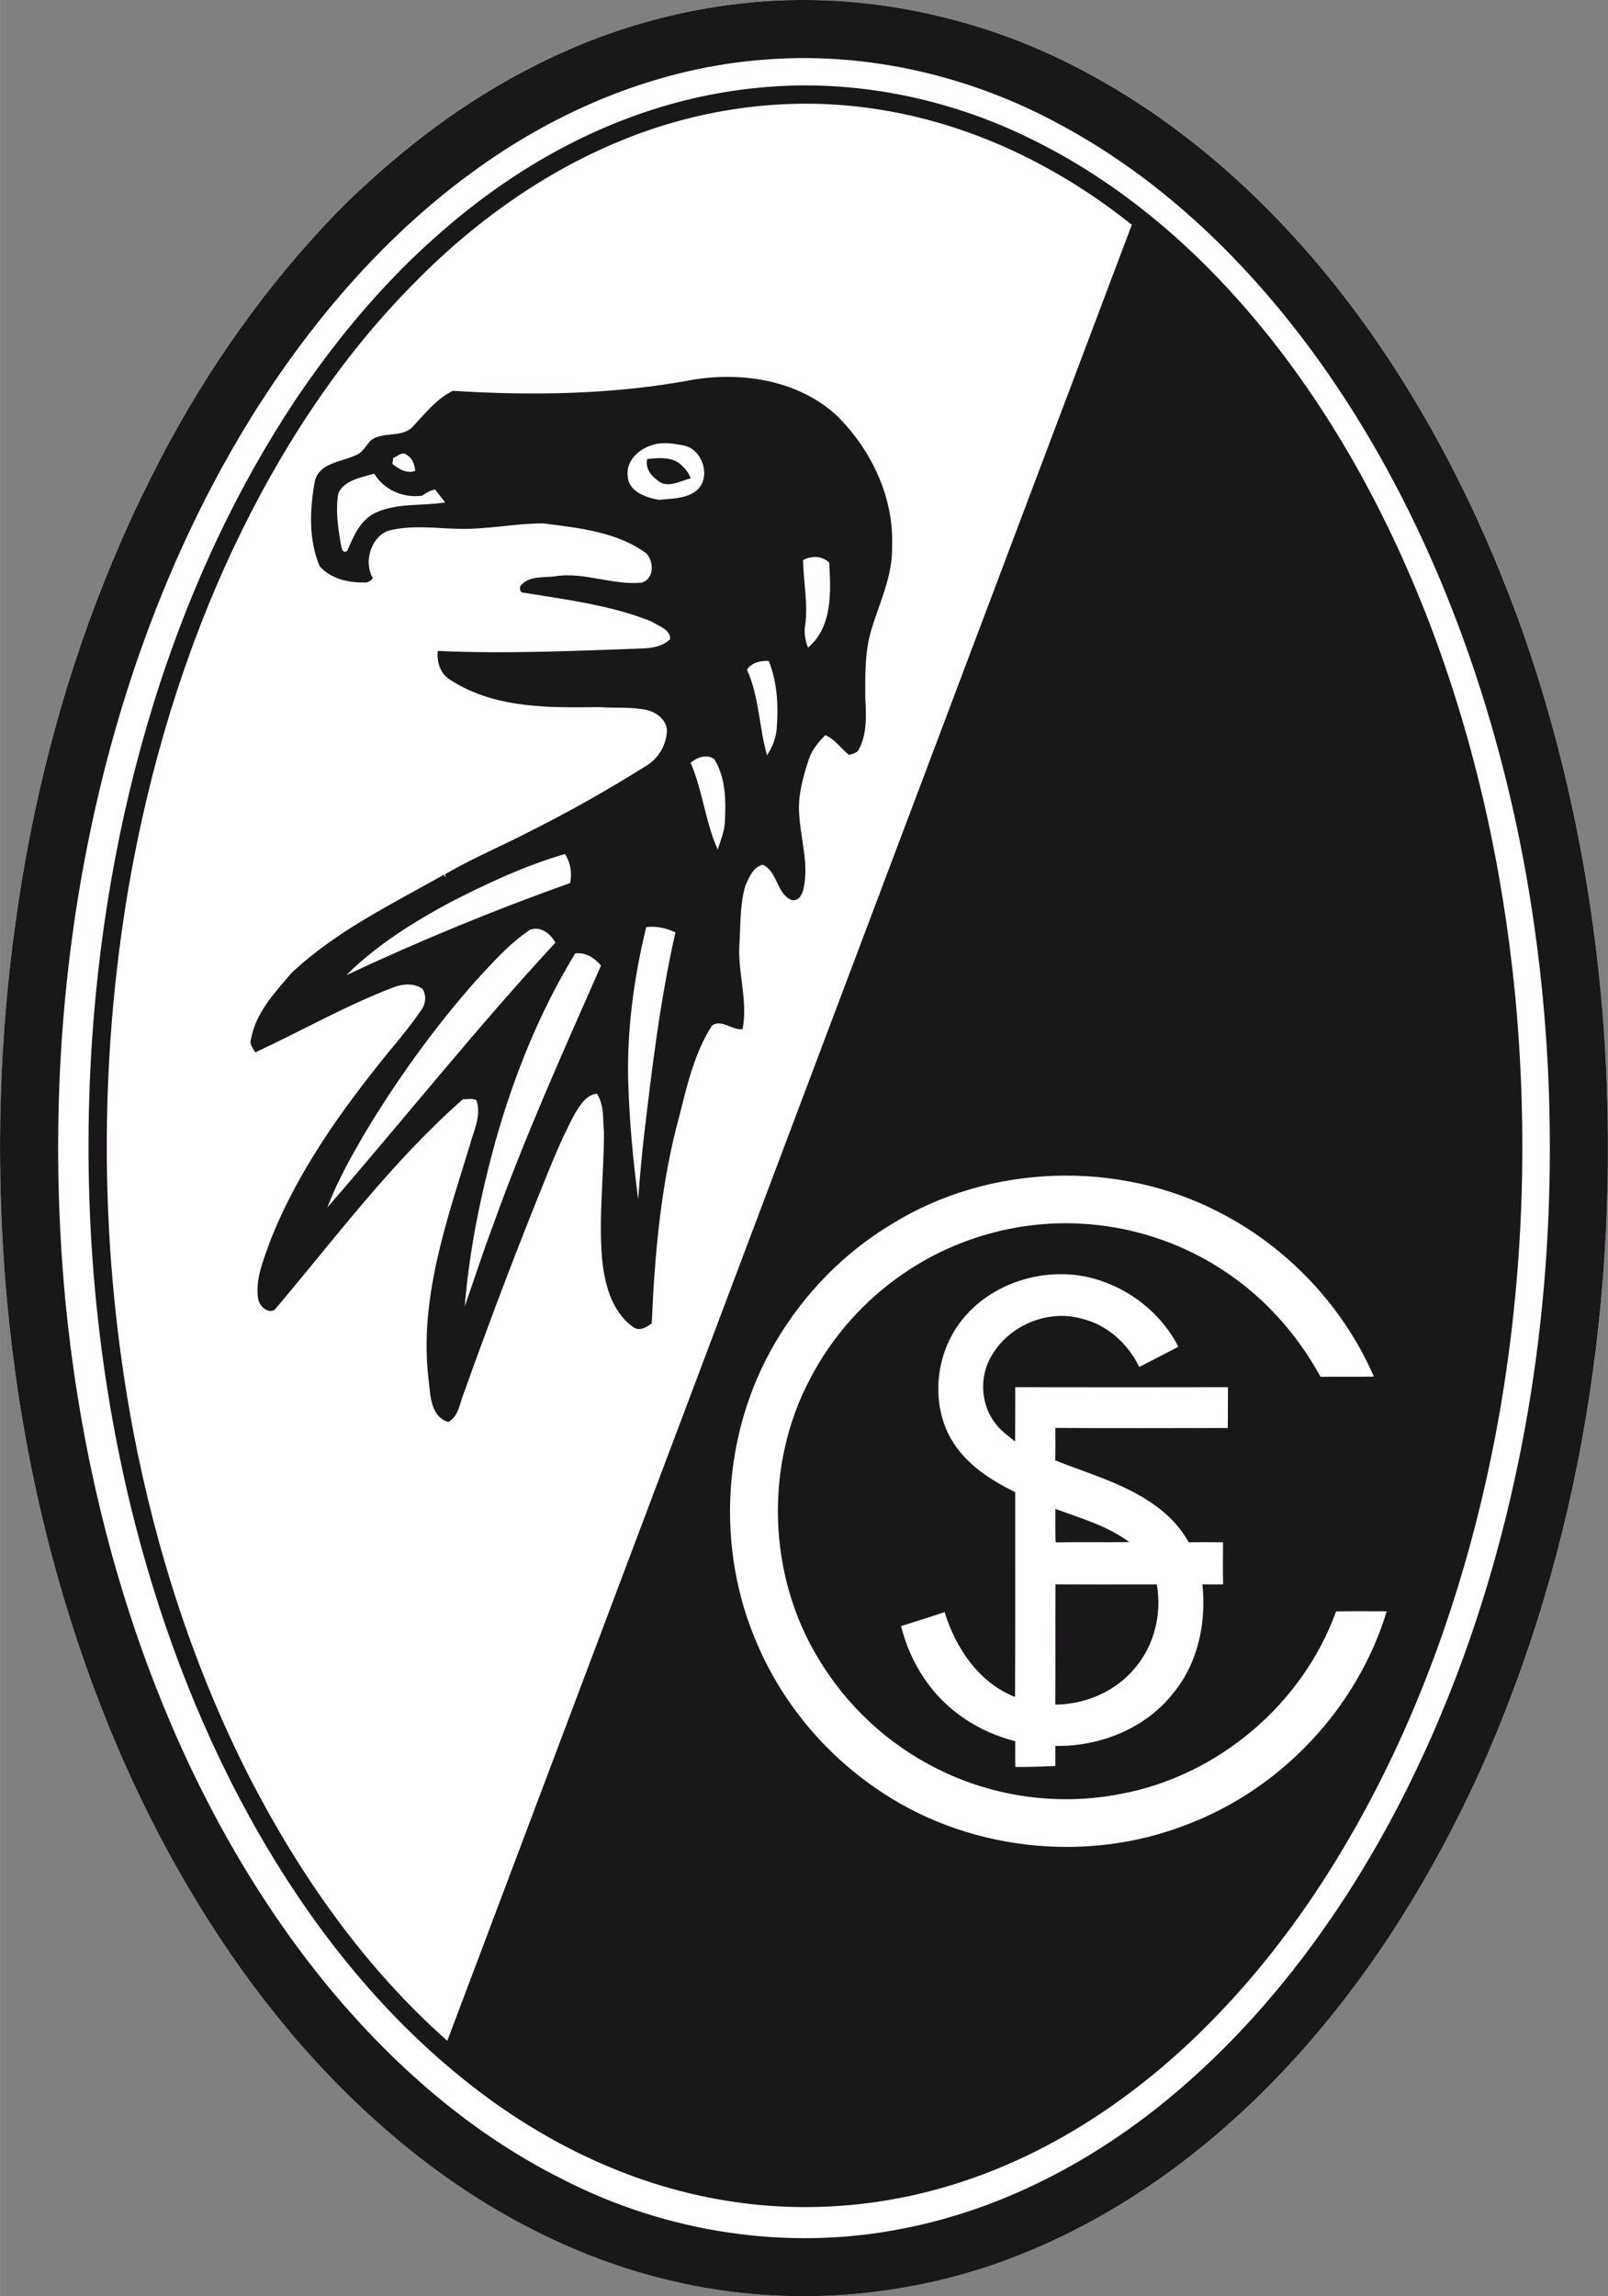 <svg xmlns="http://www.w3.org/2000/svg" preserveAspectRatio="xMidYMid meet" id="svg2" viewBox="11.04 4.04 570.91 815.14" width="264.653" height="377.854">
  <rect x="11.04" y="4.04" width="570.91" height="815.14" fill="#808080" stroke="none"/>
  <g style="fill:#ffffff">
    <path fill="#000000" opacity="1.00" d=" M 287.32 4.22 C 314.99 3.06 342.86 7.43 368.80 17.15 C 411.91 33.10 449.09 62.43 478.55 97.34 C 506.90 130.80 528.62 169.53 544.88 210.16 C 577.01 291.34 587.37 380.33 579.37 467.02 C 574.96 513.58 564.88 559.68 548.55 603.53 C 535.18 639.18 517.69 673.42 495.39 704.34 C 474.62 733.16 449.54 759.11 420.18 779.25 C 386.61 802.40 346.87 817.28 305.94 818.92 C 264.03 821.11 221.97 809.35 186.17 787.77 C 153.70 768.43 125.99 741.80 103.15 711.83 C 75.74 675.67 55.08 634.68 40.27 591.87 C 11.56 508.10 4.65 417.49 16.70 329.95 C 27.34 255.93 52.41 183.07 95.63 121.61 C 116.05 92.86 140.54 66.75 169.42 46.37 C 203.76 21.75 244.92 6.02 287.32 4.22 Z" id="path5" style="fill:#ffffff"/>
  </g>
  <g id="g3010" transform="translate(-0.005,0.022)" style="fill:#1a171b;fill-opacity:1">
    <g style="fill:#1a171b;fill-opacity:1">
      <path id="path2991" d="m 287.4,4.21 c 35.55,-1.58 71.31,6.41 103.1,22.3 44.14,21.93 80.49,57.23 108.48,97.41 22.63,32.56 40.15,68.52 53.24,105.91 16.24,46.76 25.56,95.82 28.63,145.2 5.29,88.16 -8.31,178.24 -44.9,258.96 -16.12,35.22 -36.64,68.6 -62.36,97.64 -27.38,30.92 -60.97,57.01 -99.51,72.42 -38.99,15.8 -82.86,19.44 -123.84,9.82 C 213.85,805.55 180.25,787.19 151.8,763.25 124.1,740.01 100.93,711.68 82.04,680.93 59.61,644.52 43,604.68 31.45,563.55 16.7,511.1 10.29,456.45 11.12,402.01 12.53,318.41 31.28,234.2 71.45,160.48 c 17.06,-31.24 38.2,-60.36 63.56,-85.38 19.46,-18.8 41.27,-35.36 65.48,-47.56 26.9,-13.75 56.69,-22 86.91,-23.33 m -4.3,20.93 c -37.9,2.68 -74.21,17.79 -104.64,40.21 -30.52,22.29 -55.59,51.37 -75.89,83.1 -23.59,37.14 -40.69,78.18 -52.26,120.57 -17.38,63.94 -22.27,131.06 -16.05,196.96 4.3,44.13 13.84,87.81 29.25,129.41 14.42,38.83 34.06,75.88 59.71,108.49 23.91,30.2 53.28,56.76 87.98,73.97 36.54,18.7 79.3,25.33 119.67,17.44 35.82,-6.77 69,-24.34 96.76,-47.69 31.08,-26.09 56.02,-58.92 75.54,-94.36 21.63,-39.47 36.72,-82.36 46.15,-126.32 10.15,-47.23 13.65,-95.8 11.3,-144.02 -2.31,-45.66 -10.14,-91.12 -24.1,-134.69 C 523.12,206.39 504.04,166.19 478.27,130.54 454.27,97.52 424.28,68.17 388.18,48.65 356.31,31.11 319.46,22.38 283.1,25.14 z" style="fill:#1a171b;fill-opacity:1"/>
      <path id="path2993" d="m 294.33,34.35 c 28.2,-0.4 56.4,6.17 81.74,18.49 29.15,14.03 54.66,34.9 75.92,59.14 29.09,33.09 50.8,72.15 66.56,113.16 16.19,42.27 26.01,86.84 30.42,131.85 4.74,49.6 3,99.83 -5.56,148.93 -7.34,41.63 -19.57,82.5 -37.63,120.77 -16.22,34.24 -37.06,66.57 -63.57,93.76 -26.5,27.33 -59.18,49.46 -95.99,60.04 -25.29,7.36 -52.23,9.02 -78.2,4.61 -34.41,-5.7 -66.55,-21.83 -93.44,-43.79 C 143.42,716.02 118.64,683.59 99.38,648.55 80.46,614.13 66.79,576.95 57.47,538.84 44.34,484.71 40.04,428.55 43.73,373.01 c 2.92,-43.14 10.83,-86 24.33,-127.1 11.59,-35.19 27.38,-69.1 47.91,-99.99 14.94,-22.15 32.27,-42.86 52.58,-60.29 23.96,-20.83 52.22,-37.14 83.02,-45.28 13.94,-3.74 28.34,-5.71 42.76,-6 m -60.2,18.55 c -29.58,11.59 -55.86,30.62 -77.81,53.42 -25.94,26.59 -46.27,58.26 -62.15,91.73 -17.97,38.02 -30.09,78.66 -37.32,120.04 -11.01,64.06 -10.53,130.1 1.49,193.98 8.18,42.67 21.64,84.47 41.45,123.2 17.89,34.66 40.73,67.28 70.07,93.22 C 250.83,513.59 331.81,298.68 412.89,83.82 387.75,63.69 357.92,48.94 326.07,43.39 295.32,37.84 263.15,41.47 234.13,52.9 m 93.5,385.68 c -17,10.17 -31.22,24.83 -41.24,41.89 -18.99,32.1 -21.39,73.26 -6.4,107.39 8.75,20.33 23.37,38.06 41.57,50.66 31.8,22.38 74.81,27.37 110.98,13.17 33.48,-12.7 60.45,-41.37 70.86,-75.66 -6,-0.01 -11.99,-0.1 -17.98,0.03 -11.9,32.93 -41.98,58.39 -76.39,64.77 -21.89,4.33 -45.19,1.19 -65.11,-8.86 -17.56,-8.66 -32.45,-22.56 -42.44,-39.38 -17.88,-29.58 -19.04,-68.37 -2.9,-98.95 7.8,-15.07 19.41,-28.14 33.45,-37.66 18.15,-12.43 40.41,-18.71 62.38,-17.59 17.75,0.85 35.25,6.44 50.18,16.09 14.8,9.48 26.91,22.9 35.31,38.31 6.31,-0.1 12.63,0.03 18.95,-0.08 -10.8,-24.81 -30.37,-45.62 -54.39,-58.06 -36.13,-18.99 -82.1,-17.61 -116.83,3.93 m 23.28,36.31 c -7.39,10.87 -8.94,25.71 -3.39,37.69 4.75,9.98 14.28,16.49 23.97,21.12 -0.04,24.24 0.08,48.48 -0.06,72.73 -12.85,-5.06 -21.08,-17.36 -25.01,-30.13 -5.12,1.77 -10.31,3.32 -15.46,4.98 1.69,6.61 4.39,13 8.28,18.63 7.42,11.18 19.31,19 32.27,22.21 -0.04,3.04 -0.02,6.1 0.01,9.15 4.74,0.07 9.48,-0.15 14.22,-0.33 0.01,-2.38 0.02,-4.77 0,-7.14 15.85,0.33 32.18,-6.24 42.02,-18.92 8.71,-10.63 11.63,-24.98 10.2,-38.42 2.44,0.04 4.89,0.05 7.34,0.03 -0.09,-4.99 -0.08,-9.97 -0.01,-14.96 -4.07,-0.05 -8.12,-0.05 -12.18,-0.01 -1.98,-3.45 -4.42,-6.64 -7.35,-9.33 -11.18,-10.29 -26.24,-14.3 -40.05,-19.72 0.07,-3.85 0.06,-7.71 0.01,-11.55 20.41,0.16 40.83,0.05 61.24,0.04 0.08,-4.83 0.03,-9.66 0.07,-14.49 -25.17,0.05 -50.35,0.04 -75.52,0 -0.04,6.42 0,12.85 -0.04,19.28 -2.26,-1.82 -4.66,-3.52 -6.51,-5.78 -5.28,-6.19 -6.31,-15.53 -2.82,-22.84 5.61,-11.89 20.2,-18.57 32.87,-15.02 9.06,2.13 16.54,8.87 20.51,17.17 4.65,-2.36 9.29,-4.75 13.91,-7.17 -5.46,-10.66 -15.14,-18.95 -26.38,-23.01 -18.24,-6.92 -41.06,-0.5 -52.14,15.79 z" style="fill:#1a171b;fill-opacity:1"/>
      <path id="path2995" d="m 171.8,142.76 c 28.48,1.79 57.3,1.33 85.42,-3.97 17.74,-2.86 37.62,0.3 51.11,12.95 12.15,12.07 20.13,28.92 19.44,46.26 0.29,10.64 -4.67,20.29 -7.55,30.26 -2.12,7.37 -1.97,15.14 -1.98,22.74 0.29,6.34 0.83,13.17 -2.22,18.99 -0.63,1.41 -2.26,1.57 -3.54,2.05 -2.84,-2.33 -4.95,-5.55 -8.41,-7.06 -2.55,2.56 -4.92,5.43 -5.98,8.94 -2.1,6.46 -3.96,13.23 -3.21,20.09 0.58,8.47 3.38,17.01 1.44,25.48 -0.39,2.11 -1.79,4.65 -4.35,4 -5.28,-2.41 -4.85,-10 -10.08,-12.49 -3.48,0.72 -4.88,4.56 -6.22,7.43 -1.92,6.68 -1.7,13.74 -2.09,20.62 -0.71,10.15 3.08,20.2 1.12,30.31 -3.72,0.49 -7.42,-3.66 -10.85,-1.29 -6.12,9.48 -8.73,20.64 -11.43,31.46 -6.68,24.15 -8.91,49.3 -9.98,74.25 -1.81,1.38 -4.35,2.99 -6.54,1.37 -7.97,-5.67 -10.38,-15.95 -11.17,-25.16 -1.12,-14.65 0.76,-29.31 0.74,-43.96 -0.43,-4.63 0.16,-9.7 -2.5,-13.78 -3.83,0.49 -5.96,4.06 -7.78,7.05 -5.42,9.97 -9.44,20.61 -13.7,31.1 -9.24,23.04 -17.95,46.3 -26.32,69.67 -1.09,3.21 -1.68,6.99 -5,8.74 -6.19,-1.92 -6.3,-9.19 -6.9,-14.48 -3.63,-28.71 6.25,-56.6 14.53,-83.61 1.37,-5.23 4.28,-10.65 2.39,-16.11 -1.44,-0.83 -3.21,-0.27 -4.79,-0.36 -25.19,22.1 -45.2,49.16 -66.75,74.62 -2.47,1.8 -5.69,-1.33 -5.99,-3.89 -1.01,-6.92 1.87,-13.51 4.11,-19.9 9.63,-24.83 25.33,-46.72 41.99,-67.28 4.17,-4.96 8.27,-9.99 11.93,-15.35 1.55,-2.15 1.75,-5.07 0.38,-7.37 -2.84,-2.06 -6.74,-1.87 -9.92,-0.71 -17.07,6.44 -32.93,15.59 -49.47,23.23 -0.85,-1.43 -2.21,-2.91 -1.51,-4.72 1.62,-9.31 8.4,-16.45 14.3,-23.39 15.73,-14.88 35.43,-24.35 54.09,-34.92 0.21,0.25 0.62,0.73 0.83,0.98 -0.1,-0.28 -0.29,-0.85 -0.39,-1.13 9.74,-5.73 20.21,-10.06 30.21,-15.28 14.04,-7.01 27.7,-14.76 40.99,-23.09 4.3,-2.39 7.22,-7.15 7.59,-12.02 0.38,-4.03 -3.34,-7.04 -6.91,-7.91 -5.54,-1.25 -11.26,-0.64 -16.89,-1.07 -17.8,0.22 -37.12,0.54 -52.7,-9.44 -3.78,-2.02 -5.29,-6.44 -4.8,-10.51 24.13,1.08 48.28,0 72.39,-0.87 3.55,-0.09 7.48,-0.73 10.1,-3.33 0.08,-3.56 -4.27,-4.62 -6.68,-6.29 -14.42,-5.75 -29.98,-7.68 -45.2,-10.17 -1.59,0.14 -1.93,-2.17 -0.79,-2.93 3.01,-3.14 7.73,-2.35 11.64,-2.9 10.43,-1.68 20.56,3.23 30.98,2.25 4.46,-1.48 4.33,-7.32 1.64,-10.36 -10.55,-7.74 -24.03,-9.05 -36.61,-10.67 -10.02,-0.03 -19.93,2.17 -29.97,1.92 -8.48,-0.17 -17.2,-1.52 -25.5,0.8 -6.01,2.71 -8.32,11.17 -5.06,16.75 -0.88,0.98 -1.97,1.72 -3.36,1.48 -5.57,0.13 -11.68,-1.43 -15.51,-5.69 -4.05,-9.52 -3.54,-20.36 -1.74,-30.34 1.63,-6.35 9.12,-6.7 14.11,-8.96 2.68,-0.81 3.91,-3.4 5.64,-5.34 4.27,-3.45 10.93,-0.84 14.93,-4.86 4.38,-4.66 8.43,-9.93 14.3,-12.83 m 70.36,19.41 c -4.59,1.47 -8.86,5.6 -8.26,10.78 0.2,5.6 6.52,7.72 11.12,8.51 4.21,-0.44 8.88,-0.33 12.54,-2.74 6.39,-4.03 3.35,-15.15 -3.67,-16.52 -3.84,-0.78 -7.95,-1.45 -11.73,-0.03 m -91.52,4.45 c -0.07,0.52 -0.2,1.58 -0.27,2.11 2.31,1.83 5.03,3.5 8.08,2.46 -0.21,-2.18 -0.95,-4.53 -2.98,-5.67 -1.61,-1.39 -3.31,0.52 -4.83,1.1 m -19.46,12.43 c -1.09,5.99 -0.14,12.11 0.85,18.06 0.28,1.26 0.5,3.75 2.33,2.39 2.18,-5.07 4.55,-10.84 9.84,-13.38 7.76,-3.7 16.62,-2.38 24.88,-3.75 -1.2,-1.52 -2.4,-3.05 -3.58,-4.58 -1.7,0.3 -3.18,1.18 -4.56,2.19 -6.67,0.94 -13.55,-2 -17.05,-7.83 -4.53,1.42 -10.39,2.14 -12.71,6.9 m 164.98,23.78 c 0.14,7.75 1.82,15.47 0.75,23.22 -0.5,2.67 0.08,5.34 1.01,7.85 8.73,-7.28 8.13,-19.89 7.52,-30.16 -2.53,-2.48 -6.27,-2.45 -9.28,-0.91 m -19.92,38.9 c 4.37,9.61 4.27,20.41 7.14,30.44 1.77,-2.77 3.07,-5.85 3.4,-9.15 0.68,-8.18 0.29,-16.62 -2.77,-24.33 -2.91,-0.19 -6.04,0.47 -7.77,3.04 m -19.99,33.05 c 4.27,9.95 5.21,20.96 9.61,30.85 0.97,-3.19 2.36,-6.3 2.55,-9.67 0.38,-7.62 0.38,-15.84 -3.81,-22.53 -2.65,-1.8 -6.11,-0.55 -8.35,1.35 m -85.13,49.43 c -13.31,7.15 -26.35,15.26 -37.11,25.98 25.94,-12.16 52.44,-23.1 79.44,-32.69 0.76,-3.56 0.16,-7.24 -1.8,-10.32 -14.1,4.11 -27.48,10.35 -40.53,17.03 m 69.35,8.94 c -4.27,17.62 -6.79,35.73 -6.41,53.88 0.39,14.28 1.68,28.54 3.56,42.7 0.57,-7.49 1.2,-14.99 2.07,-22.45 2.85,-24.2 5.76,-48.47 11.16,-72.26 -3.23,-1.56 -6.81,-2.33 -10.38,-1.87 m -41.19,0.91 c -7.55,4.99 -13.56,11.92 -19.66,18.52 -14.67,16.69 -27.72,34.79 -39.13,53.85 -4.92,8.46 -9.74,17.06 -13.23,26.23 27.11,-31.22 52.86,-63.63 80.95,-93.99 -1.63,-3.16 -5.26,-5.98 -8.93,-4.61 m 15.98,8.43 c -12.63,20.63 -21.68,43.28 -28.27,66.51 -5.29,19.23 -9.33,38.88 -10.95,58.77 3.35,-9.61 6.49,-19.29 10.07,-28.81 11.23,-31.36 24.92,-61.74 38.33,-92.2 -2.33,-2.63 -5.48,-4.83 -9.18,-4.27 z" style="fill:#1a171b;fill-opacity:1"/>
      <path id="path2997" d="m 240.86,166.95 c 4.22,-0.42 9.45,-0.93 12.53,2.62 1.37,1.12 2.25,2.65 2.9,4.27 -3.41,0.81 -7,3.04 -10.53,1.58 -2.89,-1.78 -5.89,-4.75 -4.9,-8.47 z" style="fill:#1a171b;fill-opacity:1"/>
      <path id="path2999" d="m 385.75,539.66 c 8.98,3.33 18.45,6 26.25,11.79 -8.72,0.13 -17.44,-0.05 -26.15,0.1 -0.19,-3.96 -0.11,-7.93 -0.1,-11.89 z" style="fill:#1a171b;fill-opacity:1"/>
      <path id="path3001" d="m 385.8,566.46 c 11.99,0.09 23.98,0.04 35.97,0.02 1.84,10.4 -0.86,21.55 -7.73,29.64 -6.87,8.36 -17.59,12.95 -28.33,13.02 0.14,-14.23 -0.04,-28.46 0.09,-42.68 z" style="fill:#1a171b;fill-opacity:1"/>
    </g>
    <g style="fill:#1a171b;fill-opacity:1"/>
  </g>
</svg>